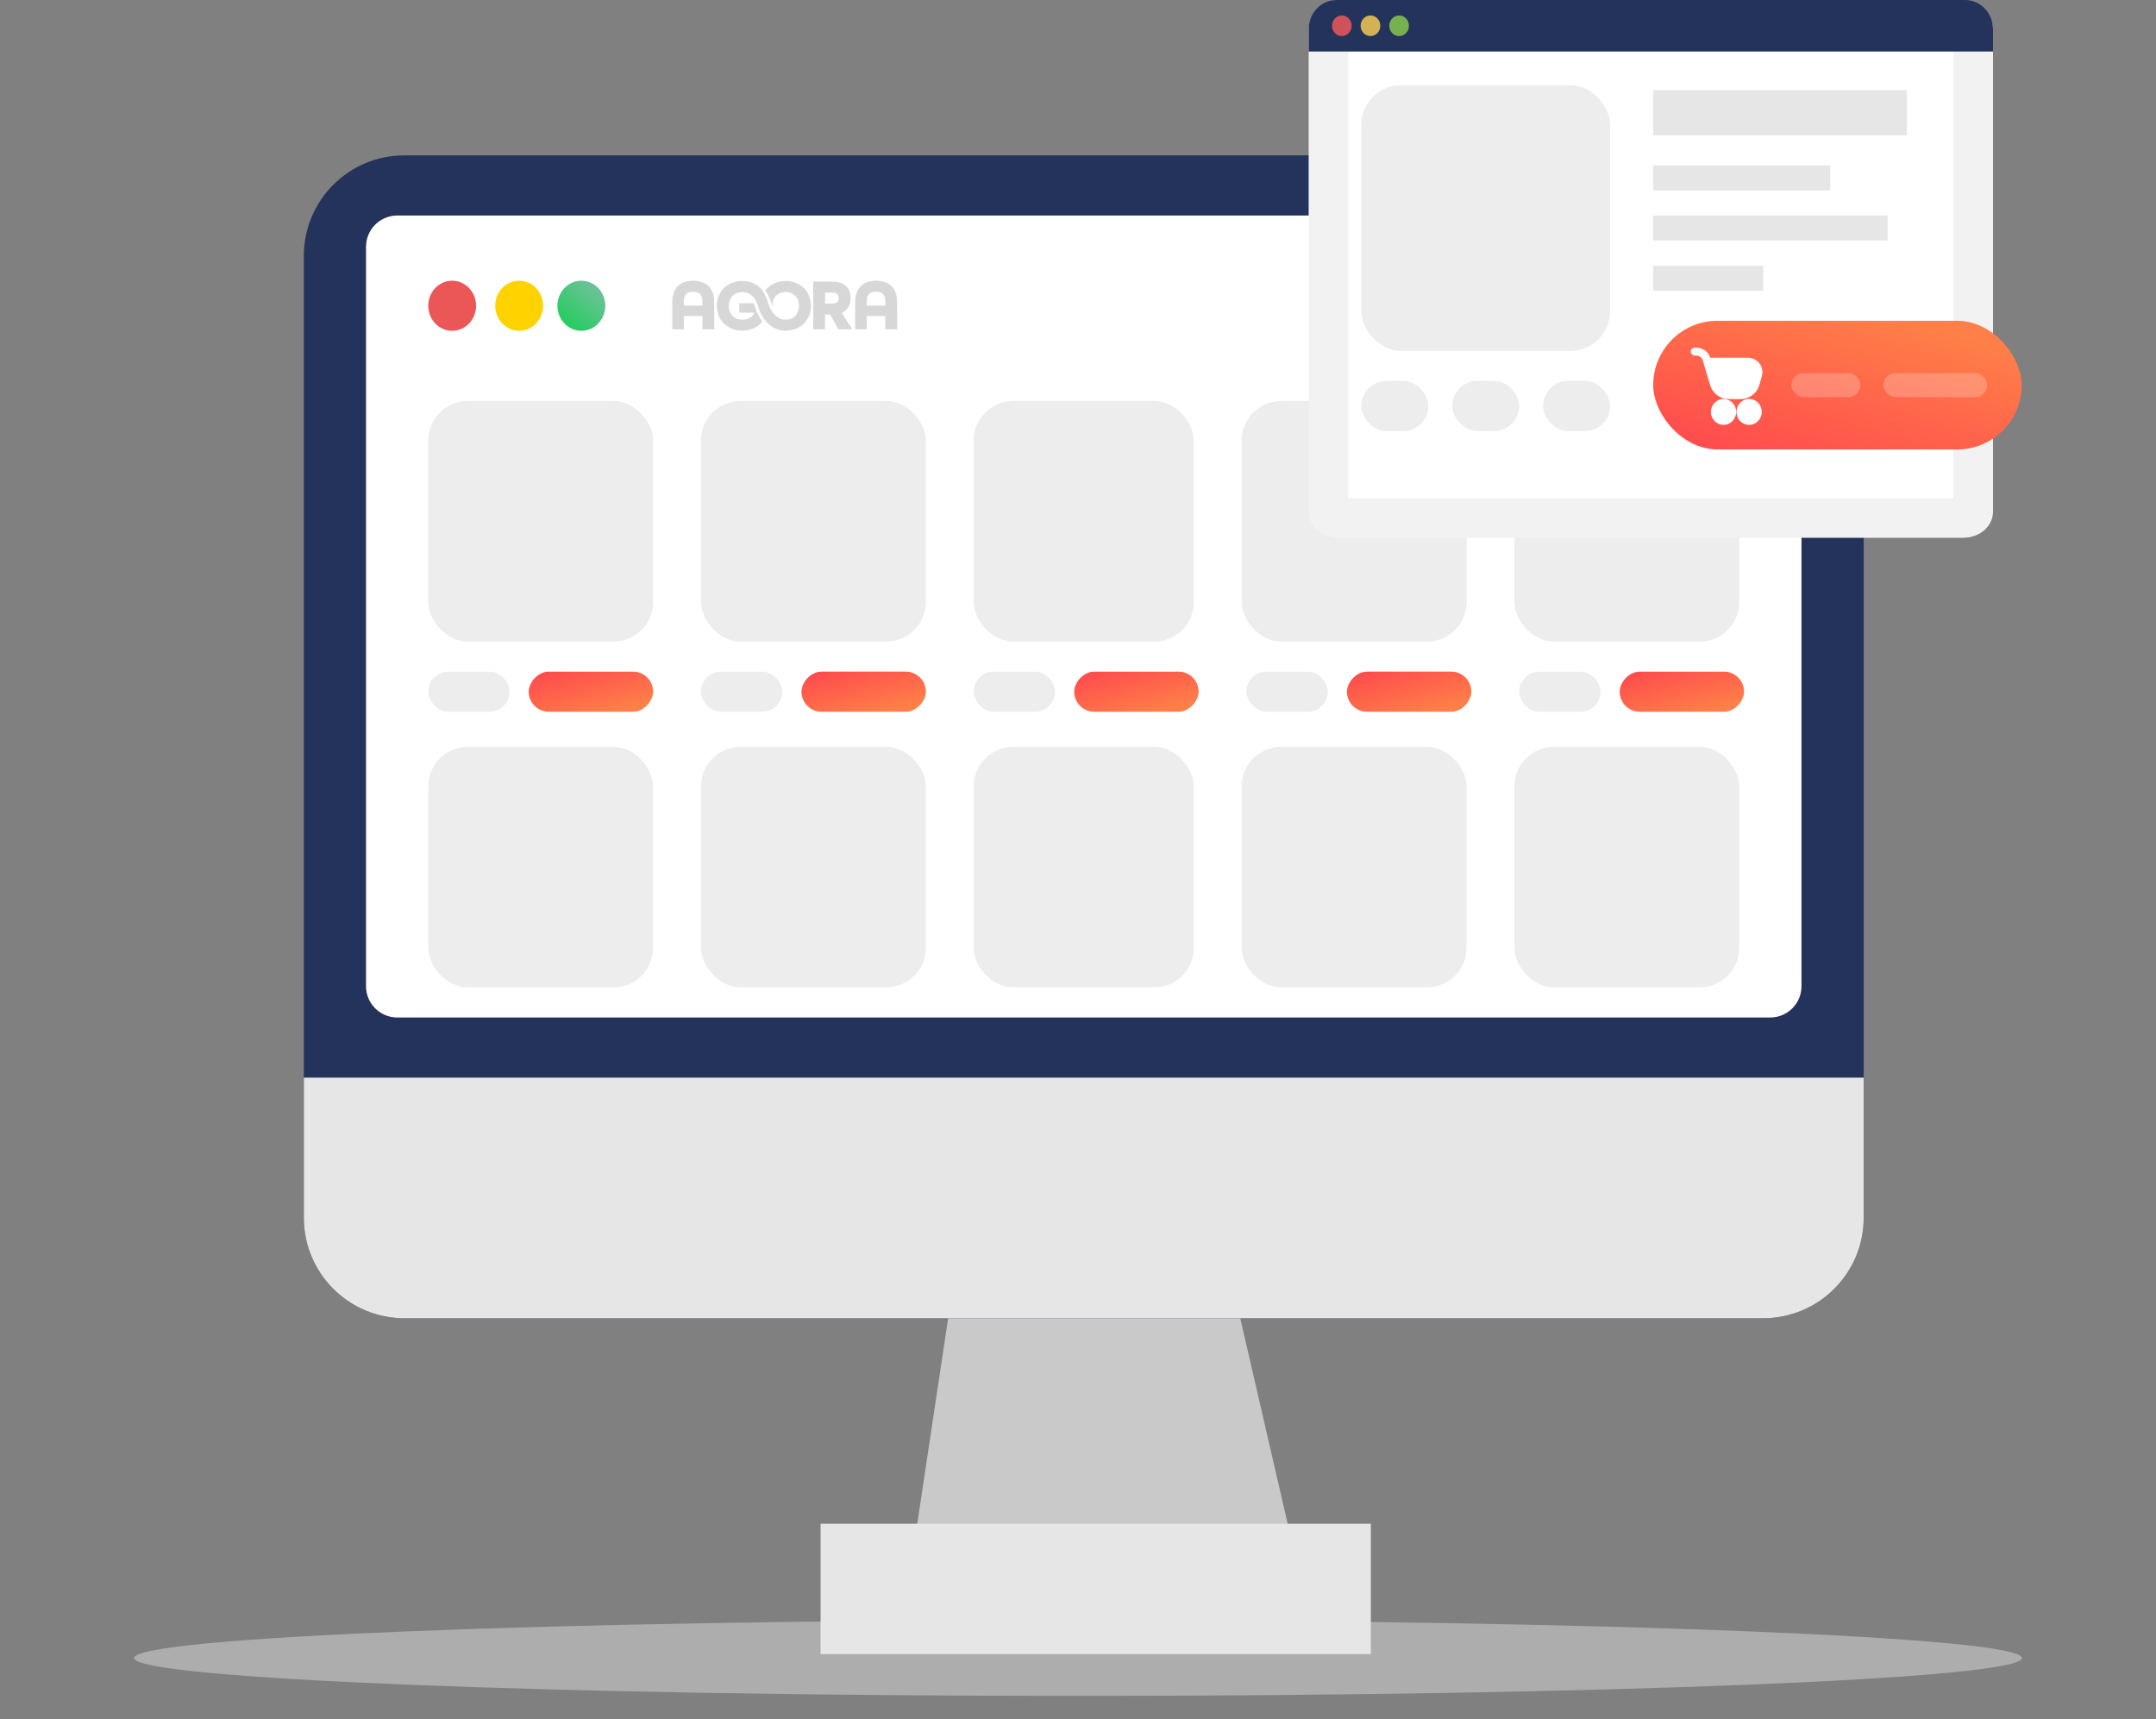 <svg width="370" height="295" viewBox="0 0 370 295" fill="none" xmlns="http://www.w3.org/2000/svg">
<rect x="0" y="0" width="370" height="295" fill="#808080" stroke="none"/>
<path d="M165.82 205.553L155.605 273.498H223.761L208.079 205.553H165.82Z" fill="#C9C9C9"/>
<path opacity="0.45" d="M185 291C274.47 291 347 288.09 347 284.5C347 280.91 274.47 278 185 278C95.53 278 23 280.91 23 284.5C23 288.09 95.53 291 185 291Z" fill="#E6E6E6"/>
<path d="M235.258 261.458H140.825V283.819H235.258V261.458Z" fill="#E6E6E6"/>
<path d="M302.593 26.662H69.386C59.862 26.662 52.142 34.382 52.142 43.906V208.951C52.142 218.474 59.862 226.195 69.386 226.195H302.593C312.117 226.195 319.837 218.474 319.837 208.951V43.906C319.837 34.382 312.117 26.662 302.593 26.662Z" fill="#24335B"/>
<path d="M303.798 36.982H68.178C65.217 36.982 62.815 39.384 62.815 42.346V169.228C62.815 172.19 65.217 174.591 68.178 174.591H303.798C306.76 174.591 309.161 172.19 309.161 169.228V42.346C309.161 39.383 306.76 36.982 303.798 36.982Z" fill="white"/>
<path fill-rule="evenodd" clip-rule="evenodd" d="M120.567 52.438C120.549 52.046 120.553 51.68 120.51 51.32C120.435 50.692 120.136 50.268 119.538 50.123C119.25 50.053 118.935 50.04 118.639 50.068C117.963 50.132 117.541 50.524 117.405 51.167C117.317 51.584 117.346 52.007 117.349 52.438H120.567ZM120.549 56.507V54.203H117.358V56.508H115.381C115.376 56.451 115.37 56.393 115.37 56.335C115.369 54.831 115.366 53.327 115.371 51.824C115.373 51.144 115.471 50.479 115.783 49.863C116.214 49.011 116.918 48.506 117.83 48.298C118.676 48.105 119.523 48.111 120.361 48.374C121.483 48.725 122.161 49.491 122.433 50.615C122.528 51.007 122.562 51.421 122.566 51.826C122.581 53.347 122.572 54.868 122.572 56.389C122.572 56.423 122.567 56.457 122.564 56.507H120.549Z" fill="#D7D7D7"/>
<path fill-rule="evenodd" clip-rule="evenodd" d="M151.955 52.438C151.936 52.046 151.941 51.68 151.898 51.32C151.823 50.692 151.524 50.268 150.926 50.123C150.637 50.053 150.323 50.04 150.027 50.068C149.351 50.132 148.929 50.524 148.793 51.167C148.704 51.584 148.733 52.007 148.736 52.438H151.955ZM151.937 56.507V54.203H148.746V56.508H146.768C146.764 56.451 146.758 56.393 146.758 56.335C146.757 54.831 146.753 53.327 146.759 51.824C146.761 51.144 146.859 50.479 147.171 49.863C147.602 49.011 148.306 48.506 149.217 48.298C150.063 48.105 150.91 48.111 151.749 48.374C152.87 48.725 153.549 49.491 153.821 50.615C153.915 51.007 153.95 51.421 153.954 51.826C153.969 53.347 153.96 54.868 153.96 56.389C153.96 56.423 153.955 56.457 153.952 56.507H151.937Z" fill="#D7D7D7"/>
<path fill-rule="evenodd" clip-rule="evenodd" d="M141.588 52.079C142.048 52.079 142.496 52.094 142.943 52.076C143.682 52.046 143.963 51.722 143.921 50.984C143.899 50.618 143.681 50.346 143.325 50.265C143.175 50.231 143.018 50.214 142.864 50.211C142.492 50.203 142.12 50.208 141.748 50.209C141.691 50.21 141.635 50.222 141.588 50.227V52.079ZM139.562 48.33C140.174 48.33 140.771 48.329 141.368 48.33C141.94 48.331 142.512 48.318 143.084 48.337C143.656 48.356 144.215 48.46 144.722 48.748C145.443 49.157 145.827 49.795 145.946 50.603C146.023 51.123 145.99 51.641 145.835 52.144C145.635 52.795 145.225 53.277 144.621 53.592C144.568 53.619 144.514 53.646 144.452 53.676C145.056 54.615 145.657 55.55 146.273 56.508H143.877C143.407 55.675 142.928 54.828 142.445 53.972H141.582V56.509H139.562V48.33Z" fill="#D7D7D7"/>
<path fill-rule="evenodd" clip-rule="evenodd" d="M138.959 51.125C138.439 49.348 136.874 48.315 135.082 48.227C134.57 48.203 134.064 48.246 133.568 48.382C132.65 48.632 131.889 49.104 131.33 49.848C131.738 50.423 132.076 51.106 132.32 51.917C132.385 52.134 132.457 52.332 132.532 52.521C132.508 51.721 132.806 50.965 133.492 50.488C133.848 50.241 134.313 50.105 134.811 50.104C136.09 50.09 136.957 50.968 137.09 52.099C137.175 52.829 137.051 53.499 136.579 54.073C136.049 54.714 135.344 54.925 134.561 54.837L134.565 54.845L134.515 54.833C134.496 54.831 134.477 54.83 134.458 54.827C134.399 54.819 134.342 54.809 134.285 54.797C133.947 54.716 133.659 54.566 133.404 54.377C132.494 53.766 132.044 52.725 131.844 52.061C131.579 51.178 131.227 50.4 130.813 49.756C130.211 49.034 129.459 48.572 128.57 48.365C128.27 48.29 127.958 48.243 127.635 48.227C127.124 48.201 126.617 48.246 126.12 48.381C125.077 48.662 124.236 49.23 123.664 50.158C123.033 51.181 122.877 52.295 123.126 53.458C123.383 54.652 124.035 55.576 125.114 56.172C126.014 56.669 126.976 56.813 127.992 56.692C129.016 56.571 129.897 56.163 130.604 55.408C130.684 55.322 130.759 55.233 130.83 55.144C130.308 54.484 129.893 53.68 129.618 52.761C129.537 52.491 129.453 52.251 129.365 52.036H126.874V53.647H129.472C129.33 53.991 129.112 54.24 128.833 54.438C128.288 54.823 127.669 54.909 127.029 54.834C126.424 54.764 125.902 54.501 125.543 53.989C124.981 53.186 124.929 52.311 125.286 51.421C125.677 50.447 126.64 50.026 127.584 50.11V50.113C127.611 50.114 127.637 50.116 127.663 50.117C127.834 50.138 128.003 50.18 128.167 50.233L128.157 50.205L128.319 50.282H128.32C128.32 50.282 128.32 50.282 128.321 50.283L128.421 50.33C128.441 50.339 128.459 50.351 128.478 50.36C128.534 50.389 128.591 50.416 128.643 50.45C129.329 50.848 129.771 51.495 130.093 52.566C130.797 54.906 132.343 56.45 134.233 56.712C134.42 56.737 134.609 56.756 134.803 56.764C135.162 56.718 135.525 56.693 135.879 56.621C136.823 56.43 137.63 55.974 138.228 55.216C139.194 53.992 139.391 52.601 138.959 51.125Z" fill="#D7D7D7"/>
<path d="M319.836 184.912H52.141V208.951C52.141 218.474 59.861 226.195 69.385 226.195H302.592C312.116 226.195 319.836 218.474 319.836 208.951V184.912Z" fill="#E6E6E6"/>
<path d="M77.598 56.764C79.865 56.764 81.704 54.839 81.704 52.464C81.704 50.089 79.865 48.164 77.598 48.164C75.33 48.164 73.492 50.089 73.492 52.464C73.492 54.839 75.33 56.764 77.598 56.764Z" fill="#EB5757"/>
<path d="M89.094 56.764C91.362 56.764 93.2 54.839 93.2 52.464C93.2 50.089 91.362 48.164 89.094 48.164C86.826 48.164 84.988 50.089 84.988 52.464C84.988 54.839 86.826 56.764 89.094 56.764Z" fill="#FFD200"/>
<path d="M99.77 56.764C102.037 56.764 103.876 54.839 103.876 52.464C103.876 50.089 102.037 48.164 99.77 48.164C97.502 48.164 95.664 50.089 95.664 52.464C95.664 54.839 97.502 56.764 99.77 56.764Z" fill="url(#paint0_linear_1468_14106)"/>
<rect x="73.492" y="68.804" width="38.594" height="41.283" rx="6.789" fill="#EDEDED"/>
<rect x="73.492" y="128.148" width="38.594" height="41.283" rx="6.789" fill="#EDEDED"/>
<rect x="73.492" y="115.249" width="13.96" height="6.88" rx="3.44" fill="#EDEDED"/>
<rect x="120.293" y="115.248" width="13.96" height="6.88" rx="3.44" fill="#EDEDED"/>
<rect x="167.102" y="115.249" width="13.96" height="6.88" rx="3.44" fill="#EDEDED"/>
<rect x="213.905" y="115.248" width="13.96" height="6.88" rx="3.44" fill="#EDEDED"/>
<rect x="260.715" y="115.249" width="13.96" height="6.88" rx="3.44" fill="#EDEDED"/>
<rect width="21.35" height="6.88" rx="3.44" transform="matrix(1 0 0 -1 90.734 122.128)" fill="url(#paint1_linear_1468_14106)"/>
<rect width="21.35" height="6.88" rx="3.44" transform="matrix(1 0 0 -1 137.544 122.127)" fill="url(#paint2_linear_1468_14106)"/>
<rect x="120.293" y="68.804" width="38.594" height="41.283" rx="6.789" fill="#EDEDED"/>
<rect width="21.35" height="6.88" rx="3.44" transform="matrix(1 0 0 -1 184.348 122.128)" fill="url(#paint3_linear_1468_14106)"/>
<rect width="21.35" height="6.88" rx="3.44" transform="matrix(1 0 0 -1 231.152 122.127)" fill="url(#paint4_linear_1468_14106)"/>
<rect width="21.35" height="6.88" rx="3.44" transform="matrix(1 0 0 -1 277.957 122.128)" fill="url(#paint5_linear_1468_14106)"/>
<rect x="120.293" y="128.148" width="38.594" height="41.283" rx="6.789" fill="#EDEDED"/>
<rect x="167.102" y="68.804" width="37.773" height="41.283" rx="6.789" fill="#EDEDED"/>
<rect x="167.102" y="128.148" width="37.773" height="41.283" rx="6.789" fill="#EDEDED"/>
<rect x="213.086" y="68.804" width="38.594" height="41.283" rx="6.789" fill="#EDEDED"/>
<rect x="213.086" y="128.148" width="38.594" height="41.283" rx="6.789" fill="#EDEDED"/>
<rect x="259.891" y="68.804" width="38.594" height="41.283" rx="6.789" fill="#EDEDED"/>
<rect x="259.891" y="128.148" width="38.594" height="41.283" rx="6.789" fill="#EDEDED"/>
<path d="M336.943 3.668L336.953 3.668C337.437 3.668 337.883 3.862 338.207 4.169C338.543 4.486 338.633 4.805 338.633 4.984V87.817C338.633 87.962 338.574 88.186 338.299 88.428C338.018 88.676 337.553 88.889 336.957 88.889H229.654C229.06 88.889 228.596 88.676 228.314 88.428C228.038 88.184 227.979 87.96 227.979 87.817V4.984C227.979 4.768 228.102 4.343 228.496 3.941C228.869 3.559 229.293 3.395 229.651 3.394C229.652 3.394 229.653 3.394 229.654 3.394L336.943 3.668Z" fill="white" stroke="#F2F2F2" stroke-width="6.789"/>
<rect x="283.71" y="55.044" width="63.229" height="22.075" rx="11.037" fill="url(#paint6_linear_1468_14106)"/>
<path fill-rule="evenodd" clip-rule="evenodd" d="M290.845 59.652C290.469 59.652 290.164 59.956 290.164 60.332C290.164 60.708 290.469 61.013 290.845 61.013H291.119C291.631 61.013 292.081 61.35 292.225 61.841L293.186 65.111L293.217 65.219C293.448 66.004 293.606 66.544 293.9 66.981C294.33 67.621 294.964 68.096 295.699 68.328C296.202 68.487 296.765 68.486 297.583 68.486H297.583L297.695 68.486H297.973L298.053 68.486H298.053C298.642 68.486 299.047 68.486 299.415 68.404C300.372 68.19 301.191 67.573 301.66 66.712C301.841 66.38 301.952 65.991 302.114 65.425L302.136 65.348L302.141 65.331C302.239 64.99 302.319 64.709 302.373 64.479C302.427 64.243 302.465 64.014 302.457 63.782C302.419 62.735 301.732 61.824 300.736 61.499C300.515 61.427 300.285 61.401 300.043 61.388C299.806 61.376 299.515 61.376 299.16 61.376H299.142H293.506C293.167 60.35 292.206 59.652 291.119 59.652H290.845ZM295.758 70.68C295.758 70.642 295.772 70.619 295.783 70.607L295.784 70.606L295.785 70.607C295.796 70.619 295.81 70.642 295.81 70.68C295.81 70.718 295.796 70.741 295.785 70.753L295.784 70.754L295.783 70.753C295.772 70.741 295.758 70.718 295.758 70.68ZM295.784 68.458C294.54 68.458 293.615 69.5 293.615 70.68C293.615 71.859 294.54 72.901 295.784 72.901C297.029 72.901 297.954 71.859 297.954 70.68C297.954 69.5 297.029 68.458 295.784 68.458ZM300.15 70.68C300.15 70.642 300.164 70.619 300.175 70.607L300.176 70.606L300.177 70.607C300.188 70.619 300.202 70.642 300.202 70.68C300.202 70.718 300.188 70.741 300.177 70.753L300.176 70.754L300.175 70.753C300.164 70.741 300.15 70.718 300.15 70.68ZM300.176 68.458C298.931 68.458 298.006 69.5 298.006 70.68C298.006 71.859 298.931 72.901 300.176 72.901C301.42 72.901 302.345 71.859 302.345 70.68C302.345 69.5 301.42 68.458 300.176 68.458Z" fill="white"/>
<rect opacity="0.22" x="307.417" y="64.014" width="11.855" height="4.139" rx="2.07" fill="white"/>
<rect opacity="0.22" x="323.227" y="64.014" width="17.783" height="4.139" rx="2.07" fill="white"/>
<path d="M342.028 5.008V8.843H224.585V5.008C224.585 3.68 225.089 2.406 225.986 1.467C226.882 0.528 228.099 1.68505e-06 229.367 1.68505e-06H337.241C337.869 -0.001 338.491 0.129 339.072 0.38C339.653 0.631 340.18 1 340.625 1.465C341.069 1.93 341.422 2.483 341.663 3.091C341.903 3.699 342.027 4.35 342.028 5.008Z" fill="#24335B"/>
<path opacity="0.8" d="M230.278 6.19C231.211 6.19 231.968 5.398 231.968 4.421C231.968 3.444 231.211 2.651 230.278 2.651C229.345 2.651 228.589 3.444 228.589 4.421C228.589 5.398 229.345 6.19 230.278 6.19Z" fill="#FA5959"/>
<path opacity="0.8" d="M235.192 6.19C236.125 6.19 236.882 5.398 236.882 4.421C236.882 3.444 236.125 2.651 235.192 2.651C234.259 2.651 233.503 3.444 233.503 4.421C233.503 5.398 234.259 6.19 235.192 6.19Z" fill="#FED253"/>
<path opacity="0.8" d="M240.106 6.19C241.039 6.19 241.796 5.398 241.796 4.421C241.796 3.444 241.039 2.651 240.106 2.651C239.173 2.651 238.417 3.444 238.417 4.421C238.417 5.398 239.173 6.19 240.106 6.19Z" fill="#8CCF4D"/>
<rect x="233.621" y="14.622" width="42.7" height="45.583" rx="6.789" fill="#EDEDED"/>
<rect x="233.621" y="65.364" width="11.496" height="8.601" rx="4.3" fill="#EDEDED"/>
<rect x="249.222" y="65.364" width="11.496" height="8.601" rx="4.3" fill="#EDEDED"/>
<rect x="264.82" y="65.364" width="11.496" height="8.601" rx="4.3" fill="#EDEDED"/>
<rect x="283.71" y="15.481" width="43.521" height="7.741" fill="#E6E6E6"/>
<rect x="283.71" y="28.38" width="30.383" height="4.3" fill="#E6E6E6"/>
<rect x="283.71" y="36.982" width="40.236" height="4.3" fill="#E6E6E6"/>
<rect x="283.71" y="45.584" width="18.887" height="4.3" fill="#E6E6E6"/>
<defs>
<linearGradient id="paint0_linear_1468_14106" x1="97.237" y1="56.648" x2="103.092" y2="49.69" gradientUnits="userSpaceOnUse">
<stop stop-color="#1FCC5A"/>
<stop offset="1" stop-color="#6FC29A"/>
</linearGradient>
<linearGradient id="paint1_linear_1468_14106" x1="4.088" y1="6.787" x2="6.396" y2="-2.123" gradientUnits="userSpaceOnUse">
<stop stop-color="#FF4D4D"/>
<stop offset="1" stop-color="#FF7F48"/>
</linearGradient>
<linearGradient id="paint2_linear_1468_14106" x1="4.088" y1="6.787" x2="6.396" y2="-2.123" gradientUnits="userSpaceOnUse">
<stop stop-color="#FF4D4D"/>
<stop offset="1" stop-color="#FF7F48"/>
</linearGradient>
<linearGradient id="paint3_linear_1468_14106" x1="4.088" y1="6.787" x2="6.396" y2="-2.123" gradientUnits="userSpaceOnUse">
<stop stop-color="#FF4D4D"/>
<stop offset="1" stop-color="#FF7F48"/>
</linearGradient>
<linearGradient id="paint4_linear_1468_14106" x1="4.088" y1="6.787" x2="6.396" y2="-2.123" gradientUnits="userSpaceOnUse">
<stop stop-color="#FF4D4D"/>
<stop offset="1" stop-color="#FF7F48"/>
</linearGradient>
<linearGradient id="paint5_linear_1468_14106" x1="4.088" y1="6.787" x2="6.396" y2="-2.123" gradientUnits="userSpaceOnUse">
<stop stop-color="#FF4D4D"/>
<stop offset="1" stop-color="#FF7F48"/>
</linearGradient>
<linearGradient id="paint6_linear_1468_14106" x1="295.818" y1="76.82" x2="303.751" y2="48.54" gradientUnits="userSpaceOnUse">
<stop stop-color="#FF4D4D"/>
<stop offset="1" stop-color="#FF7F48"/>
</linearGradient>
</defs>
</svg>

